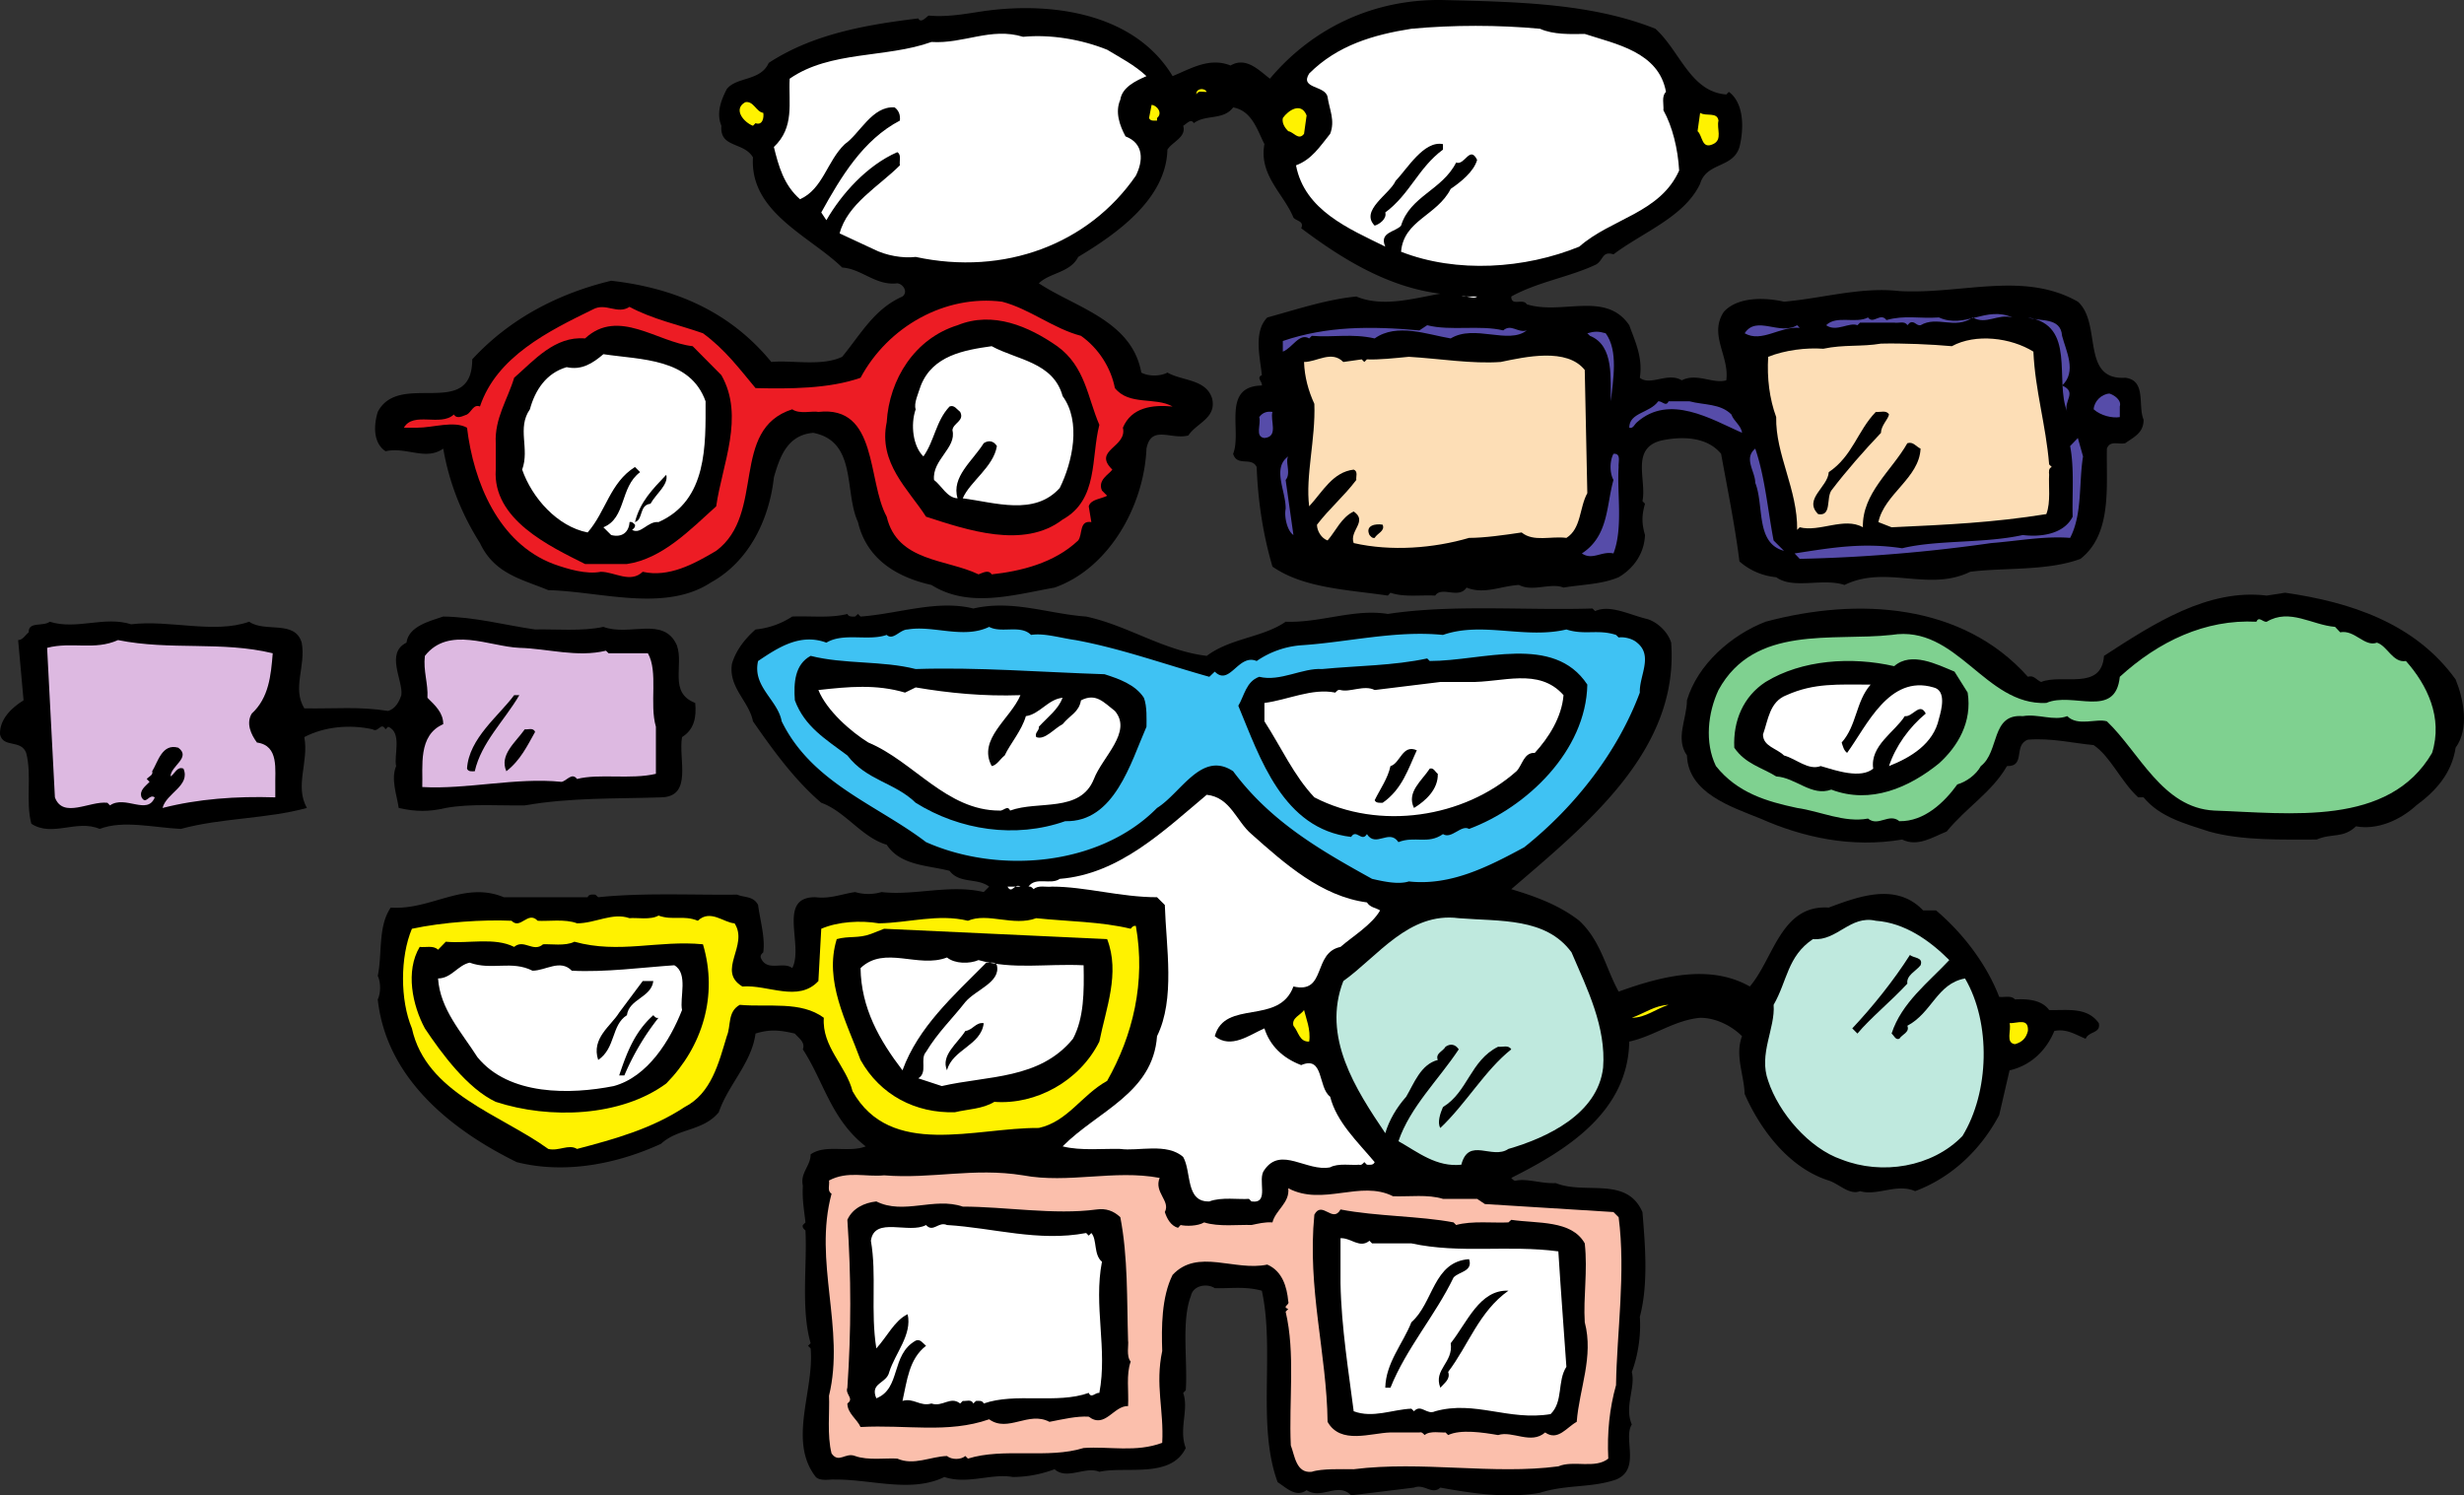 <svg xmlns="http://www.w3.org/2000/svg" width="228.569" height="138.727"><rect width="100%" height="100%" fill="#333333" stroke="none"/><path d="M153.558 2.668c2.258 2.015 3.242 5.855 6.578 6.097l.238-.242c1.414 1.035 1.414 3.41.985 5.113-.602 1.993-3.047 1.391-3.649 3.41-1.465 3.094-5.305 4.485-8.039 6.551-1.105-.359-.914.625-1.703.985-2.496 1.152-5.356 1.582-7.777 2.926 0 .96 1.078.12 1.437.722 3.29 1.031 7.32-1.273 9.508 1.942.55 1.539 1.27 2.976.98 4.875.961.789 2.618-.555 3.891.238 1.39-.719 2.902.36 4.129 0 .308-2.254-1.633-4.2-.242-6.336 1.222-1.39 3.718-1.39 5.593-.961 3.598-.313 7.125-1.39 10.704-.984 5.855.312 11.52-1.871 16.558.984 2.258 2.016.242 7.297 4.395 7.059 1.992.238 1.148 2.613 1.703 3.886 0 1.223-.863 1.586-1.703 2.184-.625.144-1.418-.29-1.703.504-.075 3.41.527 7.898-2.45 10.226-3.097 1.149-7.105.79-10.226 1.2-3.887 1.894-7.774-.672-11.664 1.222-2.016-.672-4.75.434-6.336-.719a6.006 6.006 0 0 1-3.406-1.464c-.434-3.407-1.106-6.696-1.704-9.985-1.343-1.633-3.722-1.633-5.593-1.222-2.809.742-1.297 3.648-1.703 5.613l.238.242c-.313 1.078-.313 1.824 0 2.902-.07 1.657-.985 3.051-2.445 3.914-1.586.672-3.41.672-5.114.961-1.199-.48-2.855.43-4.129-.242-1.632.074-3.215.914-4.87.242-.72 1.102-2.305-.168-2.903.743-1.418-.07-2.93.168-4.152-.266l-.243.266c-3.718-.551-7.8-.672-10.703-2.688-.863-2.93-1.344-6.023-1.465-9.242-.48-.98-1.824 0-2.183-1.223.84-2.136-1.106-6.265 2.664-6.336.07-.359-.55-.718 0-.96-.168-1.657-.793-4.032.504-5.352 2.734-.742 5.398-1.656 8.258-1.945 2.445 1.03 5.351.167 7.796-.262-4.87-.602-9.117-3.219-12.91-6.074.313-.668-.48-.668-.718-.985-.915-2.23-3.22-3.933-2.692-6.816-.672-1.317-1.152-3.094-2.902-3.406-.914 1.222-2.57.625-3.649 1.464-.265-.48-.672.07-.984.239.312 1.058-.984 1.465-1.465 2.21-.117 4.56-4.633 7.774-8.277 9.958-.723 1.464-2.664 1.464-3.649 2.449 3.407 2.254 8.637 3.457 9.504 8.281.672.36 1.75.36 2.422 0 1.395.79 3.602.598 4.152 2.422.41 1.824-1.464 2.258-2.207 3.41-1.585.43-3.457-1.031-3.886 1.223-.242 5.402-3.532 11.137-8.524 12.89-3.765.672-7.965 1.942-11.422-.242-3.242-.719-6.023-2.422-6.816-5.832-1.297-2.808-.07-7.488-4.152-8.281-2.375.195-3.094 2.187-3.649 4.129-.43 3.914-2.304 7.8-5.832 9.746-4.27 2.809-10.222.84-15.097.719-2.497-1.032-4.993-1.512-6.336-4.367-1.704-2.688-2.856-5.594-3.407-8.762-1.632 1.152-3.41-.192-5.351.242-1.2-.793-1.082-2.496-.723-3.648 1.992-3.844 8.762.789 8.762-4.875 3.527-3.836 8.09-6.141 12.89-7.293 5.903.671 11.016 2.855 14.856 7.535 1.871-.192 4.68.433 6.574-.48 1.754-2.137 2.977-4.442 5.594-5.594.55-.43.047-1.172-.48-1.223-2.016.238-3.29-1.344-5.114-1.465-3-2.926-8.59-5.11-8.277-10.223-.867-1.464-3.098-.84-2.93-2.93-.48-1.152-.047-2.35.504-3.406.91-1.152 3.145-.722 3.887-2.425 4.082-2.664 8.93-3.528 13.875-4.125.238.476.672-.075.957-.266 2.015.191 4.035-.289 5.617-.48 6.504-.793 13.68.55 17.016 6.097 1.656-.672 3.41-1.777 5.375-.984 1.441-.84 2.617.43 3.652 1.222 3.934-4.68 9.598-7.414 16.055-7.296 6.863.168 13.75.289 19.703 2.664"/><path fill="#fff" d="M142.855 2.668c1.222.554 2.855.504 4.152.48 2.855.938 6.863 1.656 7.535 5.375-.433.41-.191 1.152-.238 1.707.84 1.512 1.344 3.574 1.46 5.59-1.773 3.961-6.284 4.441-9.26 7.059-5.044 2.062-11.38 2.492-16.536.476.238-2.926 3.336-3.336 4.605-5.832.91-.62 2.137-1.582 2.45-2.687-.672-1.391-1.153.554-1.946.242-1.297 2.566-4.273 3.117-5.11 5.855-.507.598-2.066.598-1.464 1.946-3.363-1.657-7.488-3.364-8.281-7.54 1.465-.55 2.183-1.703 3.168-2.925.48-1.227-.07-2.258-.239-3.41-.195-1.102-2.617-.743-1.707-2.184 2.618-2.617 5.954-3.598 9.48-4.152 3.84-.36 8.09-.36 11.93 0m-40.152 1.945c1.223.742 2.543 1.414 3.649 2.45-.985.429-2.258 1.03-2.426 2.183-.504 1.152-.07 2.375.48 3.406 1.75.672 1.633 2.305.961 3.648-4.37 6.336-12.168 9.313-20.425 7.536-1.176.144-2.735-.118-3.91-.72l-3.145-1.464c.719-2.734 3.648-4.367 5.59-6.312-.07-.43.168-.985-.239-1.223-2.808 1.223-5.183 3.887-6.578 6.312l-.476-.718c1.82-3.29 3.886-6.746 7.293-8.524.05-.476-.07-.91-.48-1.222-2.087-.168-3.239 2.449-4.63 3.406-1.656 1.586-2.015 4.152-4.152 5.113-1.512-1.32-1.992-3.094-2.426-4.848 1.946-1.847 1.344-4.078 1.465-6.336 3.77-2.617 8.953-1.894 13.152-3.406 2.977.192 5.52-1.394 8.497-.48 2.566-.242 5.421.238 7.8 1.199"/><path fill="#fff200" d="M111.94 8.523c-.288.051-.792-.191-.96.242-.07-.55.722-.672.96-.242m-41.136 1.945c.074.41-.047 1.2-.719.961l-.238.239c-.793-.285-1.899-1.512-.723-2.184.77-.168 1.031.914 1.68.984m36.527.481v.238c-.262 0-.62.074-.742-.238l.238-1.223c.555.07 1.035.79.504 1.223m13.875-.239-.238 1.704c-.508.672-.984-.192-1.465-.242-.195-.192-.625-.672-.504-1.223.504-.719 1.703-1.512 2.207-.238m38.207.476c-.191.746.41 1.778-.504 2.184-1.078.508-.96-.79-1.437-1.2l.238-1.703c.55.36 1.582-.12 1.703.72"/><path d="M133.855 13.37v.509c-2.305 1.703-3.051 4.125-5.352 5.832.164.597-.555 1.101-.984 1.222-1.395-1.418 1.414-2.93 1.941-4.152 1.059-1.082 2.617-3.77 4.395-3.41"/><path fill="#fff" d="M137.023 27.508c-.313.289-.914-.118-1.465 0h1.465"/><path fill="#ed1c24" d="M100.276 31.156c1.633 1.152 2.786 2.977 3.145 4.848 1.344 1.656 3.719.793 5.352 1.707-1.871-.172-3.817.07-4.61 1.968.434 1.825-2.855 2.063-.98 3.887-.29.43-1.395.961-.961 1.945l.48.477c-.554.312-1.511.312-1.707.984l.242 1.465c-1.152-.191-.793 1.153-1.222 1.703-2.235 2.114-5.356 2.856-8.02 3.145-.308-.48-.863-.121-1.222 0-2.977-1.438-7.536-1.152-8.52-5.352-1.824-3.336-.793-10.343-6.336-9.718-.527-.122-1.754.238-2.426-.243-5.832 1.875-2.422 9.672-7.054 13.13-2.063 1.222-4.395 2.495-6.817 1.945-1.152 1.101-2.617 0-3.886 0-1.344.261-3.047-.243-4.391-.723-5.113-1.941-7.418-7.606-8.02-12.645-1.222-.675-3.12 0-4.629 0h-1.226c.863-1.539 3.41-.074 4.633-1.226.312.48.84.12 1.222 0 .41-.238.602-.985 1.2-.742 1.539-4.61 6.336-6.985 10.464-9 1.223-.676 2.258.504 3.41-.243 2.137 1.153 4.56 1.657 6.813 2.45 2.067 1.511 3.41 3.336 4.875 5.086 3.098.074 6.817.074 9.742-.957 2.547-4.754 7.852-7.73 13.13-7.059 2.57.672 4.753 2.496 7.32 3.168"/><path fill="#564ca9" d="M186.679 29.453c-1.344-.383-2.45.719-3.672 0-1.703 1.152-3.29-.192-4.848.719-.386.074-.554-.43-.984-.239l-.242.239c-.239-.43-.79-.168-1.223-.239h-3.168l-.238.239c-.793-.313-1.945.671-2.906 0 .96-.957 2.738-.118 3.886-.72.48.673 1.153-.503 1.707.24 1.75-.477 2.977-.118 4.871-.24 2.422 1.083 4.368-1.1 6.817 0m4.605 1.704c.364 1.394 1.395 3.336 0 4.61 1.465.624.075 1.464.48 2.449-1.198-2.93.864-8.043-3.648-8.762 1.106.406 3.051-.07 3.168 1.703"/><path d="M98.07 32.117c2.617 1.898 2.808 4.754 3.91 7.297-.79 3.047-.07 6.937-3.407 8.785-3.601 2.781-8.906.957-12.671-.266-1.633-2.543-4.442-4.968-3.649-8.761.238-4.008 2.617-7.774 6.574-9 3.29-1.344 6.625.12 9.242 1.945m-31.152 2.687c2.184 3.84.07 8.282-.48 12.168-2.375 2.137-4.993 4.875-8.282 5.352H54.27c-3.29-1.652-8.59-4.125-8.282-8.758v-2.45c-.12-2.304 1.106-4.054 1.707-6.07 1.82-1.585 3.766-3.89 6.575-3.648 3.093-2.86 6.695.36 9.984.719l2.664 2.687"/><path fill="#564ca9" d="M132.39 30.172c2.183.554 4.87-.047 7.054.48.747-.648 1.344.266 2.184 0-1.703 1.344-4.848-.598-7.055.746-2.183-.363-4.992-1.465-7.054 0-2.114-.48-3.89-.074-5.832-.242l-.243.242c-.91-.555-1.582.91-2.445 1.223v-.985c4.078-1.39 8.156-1.39 12.668-.984l.723-.48m34.32 0 .238.242c-1.824-.168-3.527 1.414-5.109.504 1.102-1.703 3.238.238 4.871-.746m-17.762.746c1.204 1.632.672 4.367.48 6.312-.07-1.992.36-5.16-1.94-6.074l-.243-.238c.672-.192 1.032-.192 1.703 0"/><path fill="#fddeb6" d="M188.624 32.62c.168 3.65 1.152 6.747 1.461 10.466l.242.238c-.312.121-.265.48-.242.723-.07.91.168 2.566-.262 3.648-4.922.79-9.168.984-14.351 1.223l-1.227-.48c.555-2.618 3.793-4.079 3.914-6.817-.433-.192-.672-.672-1.226-.504-1.461 2.57-4.2 4.633-4.125 7.8-1.73-.984-4.035.481-5.86 0l-.238.239c.047-3.766-2.016-6.98-1.945-10.461-.621-1.707-.864-3.602-.742-5.594 1.582-.625 3.527-.863 5.113-.746 1.894-.406 3.527-.168 5.351-.476 1.965-.051 4.75.07 6.575.238 2.207-1.2 5.472-.793 7.562.504"/><path fill="#fff" d="M98.573 36.75c1.75 2.375.91 6.144-.265 8.52-2.352 2.616-6.024 1.343-9 .96.672-1.558 2.855-2.906 3.168-4.847-.313-.504-.79-.555-1.223-.266-1.031 1.656-3.023 3.121-2.426 5.113-.98-.047-1.46-1.152-2.183-1.703-.192-1.875 2.113-2.977 1.707-4.61.047-.671 1.148-.863.718-1.702-.312-.243-.55-.676-.984-.504-1.273 1.343-1.39 3.168-2.426 4.632-.957-.914-1.222-2.93-.718-4.37-.192-.551.242-1.462.48-2.208 1.106-2.785 4.008-3.289 6.574-3.648 2.305 1.273 5.715 1.465 6.578 4.633m-33.121.48c0 4.031.192 9.192-4.367 11.207-.984-.12-1.656 1.2-2.45.719.145-.117.313-.238.267-.477-.122-.12-.266-.312-.504-.242-.051.914-.672 1.465-1.704 1.2l-.722-.72c2.137-.863 1.512-3.718 3.406-5.113l-.476-.48c-2.329 1.465-2.692 4.129-4.391 6.074-2.813-.55-5.164-3.215-6.074-5.832.718-1.945-.504-3.84.718-5.594.48-1.773 1.512-3.359 3.41-3.91 1.391.309 2.422-.36 3.407-1.203 3.527.531 8.043.363 9.48 4.371"/><path fill="#fddeb6" d="m126.32 33.34.238.242.242-.242c1.101.05 2.613-.118 3.887-.239 2.855.168 5.832.672 8.52.48 2.304-.48 6.144-1.343 7.8.743l.238 11.426c-.742 1.343-.55 3.289-1.941 4.152-1.418-.191-3.05.406-4.152-.504-1.586.238-3.458.504-4.875.504-3.286.961-7.223 1.273-10.704.48-.433-1.152 1.344-2.015 0-2.93-1.152.556-1.632 1.778-2.421 2.688-.555-.191-.985-.863-.985-1.46 1.223-1.587 2.445-2.57 3.649-4.153-.051-.289.187-.793-.243-.96-1.945.237-2.855 2.015-4.129 3.405-.359-2.808.602-6.214.48-9.504-.55-1.199-.91-2.496-.956-3.886 1.2 0 2.543-1.106 3.644 0l1.707-.242"/><path fill="#564ca9" d="M196.64 37.71v.985c-.672.117-1.754-.121-2.426-.723.047-.742.719-1.414 1.465-1.46.406.117 1.152.597.96 1.199m-41.859-.481h1.946c1.343.36 2.855.192 3.886 1.223.196.601.914 1.031.985 1.703-2.856-1.27-6.742-3.645-9.742-.984-.243.195-.36.625-.72.507 0-1.418 1.895-1.343 2.688-2.449.36-.047.72.551.957 0m-36.742.985c-.238.789.598 2.304-.746 2.421-.91-.117-.289-1.27-.48-1.941.312-.434.746-.555 1.226-.48"/><path d="M175.23 38.453c-.07.433-.743 1.031-.743 1.703-1.511 1.586-3.265 3.578-4.609 5.355-.48.72.047 2.422-1.223 2.184-1.394-1.395.91-2.496.985-3.89 2.23-1.512 2.664-3.84 4.367-5.59.43.046.984-.196 1.223.238"/><path fill="#564ca9" d="M193.23 42.343c-.407 2.493-.047 5.352-1.2 7.56-2.328-.192-4.87.288-7.32.48a147.542 147.542 0 0 1-17.762 1.464l-.476-.504c3.453-.53 6.308-1.035 9.98-.48 3.266-.793 7.586-.434 11.188-1.227 1.512.192 3.765 0 4.629-1.703-.07-1.87.172-4.488-.239-6.55l.72-.747.48 1.707m-28.704 7.797.961.961c-2.664-.718-1.824-4.199-2.664-6.312 0-1.055-1.105-2.254 0-3.168.91 2.664 1.153 5.664 1.703 8.52m-14.375-6.817c-.167 2.379.43 5.664-.48 8.02-1.105-.243-1.945.671-2.93 0 2.496-1.633 2.258-4.442 2.93-6.817-.36-.648-.36-1.754 0-2.426.742-.07.43.793.48 1.223m-30.648-.981c-.312.477.285 1.582-.242 2.184.242 1.703.48 3.406.723 5.11-.602-.407-.868-1.75-.723-2.422.047-1.633-1.293-3.77.242-4.872"/><path d="M60.343 46.734c-1.082.121-.649 1.465-1.441 1.703.476-1.894 1.632-3.047 2.902-4.39.238.91-.961 1.773-1.461 2.687m67.917 1.946c.243.597-.503.788-.741 1.222-.242.047-.364-.144-.48-.266-.434-.91.597-1.078 1.222-.957m83.715 6.309c6.023.867 12.047 2.809 15.816 8.043.742 1.824 1.293 4.559 0 6.336-.36 2.375-1.824 4.008-3.648 5.351-1.512 1.391-3.649 2.305-5.594 1.942-1.223 1.152-2.184.601-3.649 1.226-3.093 0-6.933.122-9.984-.746-2.183-.718-4.558-1.32-6.07-3.168h-.504c-1.633-1.511-2.543-3.765-4.129-4.847-2.016-.192-3.887-.672-6.098-.504-1.39.504-.168 2.496-1.941 2.449-1.395 2.422-3.77 3.84-5.594 6.07-1.27.504-2.687 1.465-4.129.746-4.703.793-9.191-.191-13.148-1.945-2.738-1.101-6.7-2.375-6.817-5.855-1.105-1.582 0-3.407 0-5.114.985-3.336 4.125-6.07 7.293-7.293 8.594-2.304 18.266-1.707 24.336 5.11.555-.192.793.312 1.227.48 1.941-.793 5.59.864 5.832-2.422 4.586-2.976 9.625-6.265 15.098-5.593l1.703-.266"/><path d="M90.292 56.453c3.649-.84 6.985.504 10.465.746 3.887.84 7.176 3.168 11.184 3.648 2.207-1.656 5.234-1.707 7.32-3.168 3.266.118 6.312-1.226 9.48-.722 6.024-.91 12.649-.313 18.985-.504l.242.242c1.39-.648 3.285.383 4.871.742.96.313 1.895 1.223 2.184 2.184.742 9.984-7.778 16.8-14.832 22.87 2.23.673 4.437 1.466 6.312 2.93 2.016 1.895 2.445 4.391 3.649 6.575 3.84-1.39 8.398-2.613 12.167-.477 2.208-2.57 2.88-7.61 7.32-7.32 2.782-1.035 6.263-2.352 8.759.262h1.199c2.57 2.183 4.707 5.043 5.855 8.02.48.07 1.082-.169 1.465.237.914-.046 2.426-.046 3.168.985 1.68.047 3.527-.313 4.61 1.222.19.961-.915.72-1.223 1.442-.914-.36-1.754-.961-2.906-.723-.743 1.824-2.207 3.219-4.153 3.653l-.96 4.148c-1.774 3.336-4.512 5.832-7.798 7.059-1.707-.746-3.53.476-5.113 0-.96.406-1.945-.676-2.902-.985-3.649-1.152-6.336-4.68-7.801-8.039-.05-1.754-.914-3.578-.242-5.351-.91-.914-2.375-1.707-3.887-1.707-2.45.238-4.273 1.707-6.574 2.207-.121 6.625-5.977 10.152-10.945 12.648.12.121.238.313.48.242 1.031-.191 2.375.309 3.648.239 2.735 1.105 6.575-.672 8.04 2.687.289 3.41.527 6.816-.243 9.723.121 1.582-.14 3.527-.742 5.109.36 1.465-.719 3.242 0 4.875-.84 1.27.863 4.152-1.465 5.11-2.304.792-4.558.433-7.054 1.226-3.098.55-6.336.047-9.243-.48-.789.718-1.46-.387-2.445 0-1.945.238-3.89.48-5.832.718-1.226-1.273-2.738.434-4.129-.48-.984.722-1.898-.238-2.687-.742-1.946-5.282-.242-12.168-1.465-17.762-1.586-.43-2.906-.192-4.367-.238-.746-.48-2.02-.243-2.211.718-.91 2.328-.285 6.145-.48 8.762l-.239.238c.55 1.536-.434 3.36.238 5.114-1.39 2.879-5.59 1.656-8.015 2.207-1.293-.551-3 .793-4.153-.239-1.27.477-2.613.72-3.886.72-1.946-.36-4.2.718-6.336 0-3.094 1.51-6.817.19-10.223.237-.29-.046-1.273.192-1.703-.238-2.617-3.336-.121-8.039-.48-11.93l-.243-.238.242-.242c-.914-3.168-.312-7.293-.48-10.461-.121-.121-.313-.242-.242-.504l.242-.242c-.121-1.152-.313-2.063-.242-3.41-.262-1.2.722-1.82.722-2.903 1.391-.984 3.528-.117 5.11-.742-3.215-2.496-3.887-6.023-5.832-9 .242-.672-.383-1.035-.742-1.465-1.344-.312-2.305-.433-3.649 0-.36 2.735-2.543 4.75-3.406 7.297-1.469 1.778-3.77 1.461-5.356 2.926-3.96 1.824-8.832 2.856-13.39 1.703-6.192-3.047-12.098-7.847-12.89-15.094.288-.601.288-1.585 0-2.183.433-2.067 0-4.563 1.202-6.336 3.719.262 6.817-2.496 10.489-.961h7.777c.117-.313.476-.242.719-.242l.261.242c4.13-.434 8.883-.191 12.891-.242.672.289 1.512.12 1.941.96.196 1.466.672 3.052.48 4.395-.116.117-.284.239-.237.477.55 1.394 2.086.312 2.925.984 1.106-2.086-1.46-6.648 2.188-6.574 1.344.168 2.445-.313 3.644-.48a4.285 4.285 0 0 0 2.45 0c3.046.359 6.312-.743 9.48 0l.504-.504c-1.105-.84-2.734-.239-3.672-1.465-2.062-.528-4.558-.48-5.832-2.422-2.305-.672-3.84-3.098-6.07-3.89-2.496-2.134-4.516-4.942-6.336-7.56-.363-1.87-2.305-3.144-1.945-5.35.359-1.2 1.152-2.259 2.183-3.169a7.564 7.564 0 0 0 3.406-1.2c1.707-.073 3.532.169 5.114-.241.12.289.48.242.718.242l.266-.242.238.242c3.457-.242 7.106-1.586 10.465-.746"/><path d="M49.636 58.398c1.824-.047 4.39.192 6.336-.242 2.426.914 5.594-1.031 6.816 1.707.672 1.895-.793 4.39 1.703 5.352.121 1.296-.07 2.445-1.222 3.168-.36 2.015 1.03 5.542-1.946 5.59-4.246.144-8.328 0-12.644.745-2.137.047-4.996-.19-7.324.239-1.559.36-2.782.36-4.368 0-.191-1.27-.742-2.688-.238-3.887-.242-.914.598-3.121-.746-3.648l-.238.238c-.434-.742-.672.363-1.2 0-2.136-.477-4.511-.238-6.335.723.43 2.328-.914 4.511.238 6.574-3.77 1.031-7.918.914-11.688 1.945-2.543-.121-5.351-.84-7.535 0-2.136-.914-4.394.793-6.336-.48-.554-2.063.07-4.512-.48-6.575-.48-1.273-2.137-.433-2.426-1.707-.07-1.39 1.082-2.496 2.184-3.168l-.504-5.59c.433 0 .672-.48.984-.722-.047-1.031 1.344-.504 1.945-.98 2.497.788 5.063-.555 7.559.238 3.527-.434 7.73.91 10.945-.239 1.465 1.032 4.246-.195 4.871 1.942.41 2.183-.91 4.199.243 6.097 2.925.047 5.039-.19 7.773.239.672-.192 1.031-.864 1.227-1.465.191-1.344-1.512-3.887.476-4.871.196-1.512 2.137-1.992 3.41-2.422 3 .047 5.664.789 8.52 1.2"/><path fill="#7fd190" d="M217.085 58.66c1.348-.262 2.258 1.394 3.41.96.985.313 1.465 1.9 2.688 1.704 1.945 2.187 3.457 5.234 2.426 8.523-4.008 6.887-13.204 5.59-20.211 5.352-4.801-.242-6.938-5.402-9.957-8.281-.985-.29-2.692.504-3.676-.48-1.27.48-2.664-.24-4.125 0-2.977-.24-2.137 3.288-3.89 4.632-.43.793-1.345 1.465-2.184 1.703-1.176 1.633-3.047 3.457-5.375 3.41-.961-.793-1.946.551-2.907-.242-2.207.41-4.39-.672-6.574-.984-2.809-.598-5.543-1.39-7.535-3.887-1.059-2.184-.746-4.945.238-7.055 3.336-6.097 10.586-4.511 16.059-5.113 6.094-.984 8.637 6.574 14.351 6.313 2.446-1.082 6.407 1.535 6.817-2.426 3.597-3.285 7.918-5.352 12.672-5.11.238-.554.597.07.96 0 2.133-1.273 4.2.309 6.337.477l.476.504"/><path fill="#3fc2f3" d="M95.644 58.902c1.226-.191 2.738.29 4.129.48 4.273.793 8.28 2.254 12.41 3.407l.504-.48c1.39 1.394 2.183-1.704 3.886-.985a8.381 8.381 0 0 1 4.13-1.461c4.39-.29 8.757-1.395 13.152-.96 3.648-1.274 7.605.405 11.449-.505 1.703.55 2.902-.047 4.605.504l.243.238c.382-.07 1.222.051 1.703.48 1.535 1.227.191 3.098.261 4.634-2.015 5.398-5.902 10.511-10.726 14.351-3.29 1.778-6.817 3.602-10.703 3.168-.961.313-2.375 0-3.41-.238-4.633-2.57-9.36-5.235-12.887-9.985-2.93-1.945-4.824 2.016-7.059 3.407-5.351 5.426-14.734 6.144-21.43 3.168-4.558-3.48-10.585-5.473-13.39-11.207-.363-1.993-2.738-3.215-2.188-5.594 1.825-1.223 3.891-2.613 6.336-1.703 1.586-.961 3.89-.117 5.594-.719.602.55 1.223-.504 1.945-.504 2.375-.41 5.184.91 7.559-.242 1.152.625 2.902-.238 3.887.746"/><path fill="#ddb9e1" d="M25.3 60.605c-.168 2.067-.36 4.13-1.945 5.594-.551.91-.07 1.941.48 2.687 2.09.29 1.656 2.543 1.703 4.13v.956c-3.644-.117-7.176.145-10.46.985.359-1.39 2.613-2.063 1.94-3.649-.597-.238-.788.48-1.199.723 0-.961 1.946-1.754.72-2.664-1.512-.434-1.895 1.344-2.423 2.183.121.36-.312.481-.504.72l.262.265c-.383.406-.98.789-.742 1.437.434.746.672-.359 1.223 0-.672 1.707-2.735-.238-4.153.746l-.238-.242c-1.633-.191-4.129 1.512-4.871-.504-.242-4.605-.48-9.238-.723-13.87 2.305-.598 4.395.265 6.578-.72 4.871.985 9.602.07 14.352 1.223m31.152 0h3.649c.984 1.754.12 4.68.742 6.817v4.367c-2.328.554-5.3-.047-7.316.48-.485-.648-.961.192-1.442.266-4.2-.434-8.762.719-12.914.48.074-1.898-.43-4.8 1.945-5.832 0-1.058-.718-1.707-1.464-2.449.074-1.344-.407-2.496-.239-3.887 2.207-2.808 5.977-.867 8.762-.746 2.684.074 5.352.914 8.035.266l.242.238"/><path d="M147.245 63.511c-.12 6.141-5.617 11.399-10.969 13.391-.718-.434-1.628.984-2.421.48-1.395.985-2.618.145-4.13.743-.863-1.27-2.09.554-2.925-.742-.48.792-.984-.528-1.465.261-6.336-.742-8.45-7.32-10.465-12.168.551-.91.719-2.254 1.942-2.687 1.945.48 4.007-.84 5.832-.719 3.242-.312 6.648-.312 9.746-.984l.238.238c4.875 0 11.496-2.543 14.617 2.187M84.94 62.07c5.712-.191 11.665.29 17.52.48 1.344.43 2.856.961 3.649 2.184.312.793.242 2.063.242 2.688-1.465 3.336-2.977 8.878-7.54 8.761-4.628 1.63-9.788.84-13.87-1.707-1.946-1.894-4.559-2.062-6.336-4.39-2.016-1.512-3.961-2.664-4.871-5.114-.122-1.629 0-3.336 1.464-4.125 3.094.79 6.621.43 9.743 1.223m97.585 2.184c.434 2.734-.914 4.992-2.664 6.574-2.761 2.234-6.336 3.816-9.984 2.426-1.824.671-3.289-1.106-5.113-1.223-1.344-.84-2.856-1.152-3.887-2.664-.121-2.496.84-4.754 2.902-6.098 3.364-2.062 7.97-2.375 11.93-1.465 1.582-1.39 3.961-.168 5.594.504l1.223 1.946"/><path fill="#fff" d="M145.038 64.492c-.168 2.066-1.39 3.96-2.664 5.355-1.031-.05-1.152 1.149-1.703 1.703-4.871 4.32-12.723 5.543-18.746 2.422-1.895-1.992-3.094-4.68-4.633-7.054v-1.703c2.211-.29 4.395-1.395 6.578-.961.117-.121.239-.313.48-.239.864.239 2.208-.504 3.169 0 2.015-.242 4.078-.504 6.093-.746h2.664c3.051.074 6.458-1.39 8.762 1.223m28.488-.981c-1.39 1.582-1.273 3.79-2.687 5.375.117.36.191.72.504.961 1.824-2.496 3.887-7.297 8.016-6.074 1.222.29.742 2.067.503 2.906-.503 2.329-2.617 3.598-4.632 4.391.601-1.824 1.87-3.602 3.41-4.871-.555-1.106-1.227.36-1.946.238-.914 1.465-3.242 2.738-2.93 4.871-1.152.961-3.405.196-4.87-.238-1.153.434-2.254-.672-3.407-.984-.671-.672-1.945-.84-1.945-1.946.48-1.343.602-3.047 2.184-3.648 2.566-1.149 4.754-.98 7.8-.98m-88.586.261c3.098.527 6.313.84 9.72.719-.91 2.187-4.008 4.082-2.665 6.578.48-.074.793-.672 1.203-.984.504-1.078 1.582-2.305 1.965-3.649 1.274-.168 2.067-1.582 3.41-1.703-.433 1.106-1.296 1.703-2.207 2.688.07.359-.41.527-.242.96.793.313 1.656-.792 2.45-1.199.718-.867 1.511-1.105 1.702-2.21 1.391-.72 2.114.19 3.145.984 1.656 1.945-1.152 4.25-1.945 6.312-1.27 3.168-5.16 1.969-7.774 2.93-.242-.555-.625.07-.984 0-4.922 0-7.969-4.563-12.168-6.313-1.586-.984-3.84-2.93-4.633-4.87 2.809-.313 5.375-.555 8.04.238l.984-.48"/><path d="M48.175 64.492c-1.395 2.379-3.531 4.394-4.133 7.058-.238 0-.598.07-.719-.242.168-2.804 2.977-4.918 4.371-6.816h.48m1.462 3.41c-.719 1.273-1.344 2.617-2.664 3.648-.672-1.511.84-2.664 1.707-3.89.285.05.789-.192.957.242m81.793 1.703c-.793 1.703-1.344 3.602-3.168 4.871-.238 0-.625.051-.742-.238.504-1.031 1.222-2.016 1.465-3.168.91-.242 1.101-2.062 2.445-1.465m1.945 2.184c.047 1.418-1.105 2.496-2.207 3.168-.723-1.465.742-2.543 1.461-3.649.363-.117.508.313.746.48"/><path fill="#fff" d="M116.093 77.383c3.098 2.757 6.504 5.78 10.707 6.335.309.48.789.48 1.223.743-.746 1.32-2.57 2.425-3.672 3.386-2.617.551-1.274 4.391-4.367 3.672-1.348 3.645-6.34 1.153-7.297 4.61 1.511 1.222 3.215-.121 4.605-.723.508 1.586 1.656 2.738 3.41 3.406 2.133-.91 1.535 2.067 2.688 2.93.597 2.351 2.496 4.129 4.129 6.07-.121.317-.48.242-.72.242l-.241-.242c-.121.121-.239.317-.504.242-.602.075-1.945-.168-2.664.243-2.184.43-4.559-1.993-6.098.238-.719.863.555 3.168-1.2 2.926l-.237-.239c-.914.075-2.57-.191-3.672.239-2.235.074-1.633-2.735-2.426-4.125-1.512-1.344-4.2-.508-5.832-.746-1.465-.047-3.719.191-5.352-.239 3.262-3.289 8.375-4.922 8.758-10.222 1.707-3.457.844-8.258.723-12.172l-.723-.719c-3.406 0-6.644-.984-9.742-.984-.55.07-1.273-.168-1.703.238-.121-.117-.242-.285-.48-.238.671-.961 2.062-.121 2.902-.72 5.496-.433 9.625-4.44 13.633-7.8 2.207.238 2.738 2.45 4.152 3.649M94.66 82.254c-.551-.36-.79.742-1.2 0h1.2"/><path fill="#fff200" d="M61.085 84.941c1.344.48 2.305-.07 3.649.48 1.152-1.105 2.421.192 3.406.239 1.344 2.066-1.703 4.394.722 5.86 2.375-.192 5.184 1.511 7.055-.505l.266-4.851c1.558-.672 3.644-.79 5.351-.504 2.735-.047 5.52-.91 8.254-.238 1.848-.793 4.2.55 6.336-.239 2.93.309 5.977.309 8.762.98.117-.14.238-.308.48-.26.934 5.23-.289 10.175-2.664 14.374-2.379 1.32-3.648 3.77-6.336 4.367-5.906-.047-13.754 2.86-17.28-3.406-.602-2.375-2.856-4.129-2.665-6.816-2.137-1.582-5.113-.961-7.8-1.2-1.153.649-.794 1.942-1.2 2.907-.742 2.445-1.418 5.3-3.91 6.574-3.05 2.015-6.508 2.976-9.984 3.887-.77-.48-1.708.238-2.668 0-4.438-3.215-11.329-5.16-12.649-11.184-1.101-2.617-1.101-6.625 0-9.242 2.906-.621 6.625-.864 9.242-.742.84.863 1.512-.961 2.426 0 .91.07 2.566-.192 3.649.238 1.703 0 3.285-1.031 4.87-.477.626-.074 1.946.192 2.688-.242"/><path fill="#bfe9de" d="M145.78 88.351c1.465 3.407 3.22 6.934 2.93 10.703-.504 4.32-5.23 6.504-8.785 7.536-1.512 1.03-3.695-1.153-4.367 1.464-2.305.243-4.008-1.152-5.832-2.183 1.078-3.168 3.695-5.664 5.593-8.52-.312-.48-.792-.554-1.226-.242-.238.434-.957.602-.719 1.227-1.586.406-2.207 2.183-2.93 3.406-.91 1.031-1.582 2.183-1.94 3.387-2.74-4.059-5.907-8.93-3.892-14.114 3.22-2.304 6.075-6.433 10.707-5.832 3.84.309 8.086-.074 10.461 3.168m35.043.719c-1.875 2.016-4.441 3.961-5.351 6.816.238.192.36.625.719.48.261-.41.984-.6.742-1.202 2.304-1.223 2.738-3.91 5.351-4.39 2.426 4.151 2.258 10.538-.238 14.616-2.809 2.907-7.488 3.649-11.207 2.184-3.023-1.031-5.832-4.32-6.816-7.297-.914-2.496.671-4.871.504-7.055 1.273-2.207 1.273-4.511 3.648-6.097 2.254.191 3.453-2.254 5.832-1.703 2.687.191 4.992 1.824 6.816 3.648"/><path d="M102.702 87.125c1.223 3.168-.12 6.457-.722 9.504-1.848 3.699-5.903 5.882-9.743 5.593-1.105.672-2.449.672-3.648.961-3.648.117-6.937-1.586-8.762-4.847-1.293-3.532-3.406-7.32-2.207-11.211 1.106-.313 2.016-.047 3.168-.48l1.227-.481 20.687.96m-55.008.723c.91-.77 1.774.551 2.684-.242.676-.047 2.066.192 2.906-.238 4.153 1.152 7.801-.168 11.926.238 1.418 4.754-.047 9.504-3.406 12.914-4.2 3.094-10.824 3.336-15.817 1.703-2.617-1.226-5.039-4.511-6.574-6.816-1.152-2.137-1.824-5.305-.48-7.559.55.07 1.27-.168 1.703.262l.719-.742c2.136.191 4.511-.434 6.34.48M178.16 89.55c-.434.551-1.344.934-1.227 1.704-1.535 1.656-3.48 3.242-4.63 4.632l-.48-.48c1.895-2.016 3.84-4.441 5.352-6.816.312.312 1.27.191.984.96"/><path fill="#fff" d="M87.847 88.828c.742.601 2.086.601 2.926.242 3.214.91 6.214.313 9.746.48.047 2.446.047 4.872-.985 6.817-3.097 3.793-7.898 3.406-12.168 4.39l-2.183-.718c.91-.555.117-1.778.719-2.45 1.101-1.824 2.449-3.093 3.648-4.632.984-1.153 3.285-1.824 2.926-3.407-.192-.41-.672-.167-.985-.242-3.093 3.121-6.308 5.977-7.773 9.989-2.137-2.786-3.84-5.786-3.89-9.485 2.234-2.133 5.355.051 8.019-.984m-38.449 1.226c1.222 0 2.566-1.105 3.644 0 3.05.168 6.652-.312 9.508-.504 1.32.743.477 3.047.719 4.153-1.106 2.808-3.168 6.191-6.336 7.055-4.008.792-9.723.914-12.649-2.688-1.465-2.305-3.457-4.441-3.648-7.297 1.223 0 1.824-1.223 2.93-1.465 2.062.746 3.886-.238 5.832.746"/><path d="M60.605 91.015c-.192 1.535-2.258 1.657-2.45 3.168-1.46.91-1.03 3.047-2.664 4.153-.672-2.02 1.203-3.172 1.946-4.395l2.183-2.926h.985"/><path fill="#fff200" d="M154.78 93.222c-1.152.36-2.132 1.2-3.406 1.2 1.152-.407 2.137-1.153 3.406-1.2m-33.336 3.407c-.91.05-.984-.91-1.46-1.465-.196-.742.668-.98.984-1.461.168.719.644 1.824.476 2.926"/><path d="M61.085 94.422a23.22 23.22 0 0 0-3.168 5.351h-.48c.672-1.992 1.39-4.008 3.168-5.59.12.117.238.313.48.239"/><path fill="#fff200" d="M188.116 95.644c-.168.672-.527 1.035-1.199 1.227-.91-.121-.312-1.297-.504-1.946.793 0 1.778-.503 1.703.72"/><path d="M91.253 94.925c-.238 2.067-2.902 2.426-3.406 4.372-.602-1.395.98-2.5 1.703-3.653.672-.07.984-.84 1.703-.719m48.937 2.426c-2.449 1.946-4.152 4.992-6.578 7.293-.308-.48 0-1.39.243-1.941 2.304-1.39 2.543-4.32 5.113-5.594.43.047.957-.191 1.223.242"/><path fill="#fbbfac" d="M107.573 109.277c-.55 1.344 1.032 2.137.48 3.168.192.602.552 1.273 1.223 1.465l.243-.262c.476.117 1.582.117 2.183-.242 1.344.434 3.239.191 4.39.242.602-.12 1.2-.289 1.946-.242.285-1.152 1.63-1.824 1.465-3.168 3.215 1.703 6.695-.793 9.719.742 1.535.051 3.238-.191 4.633.242h3.168l.718.48 11.93.743.48.48c.672 5.16-.167 10.708-.242 15.579-.597 2.136-.84 4.39-.718 6.816-1.223.984-3.243.117-4.633.719-6.024.793-12.649-.528-18.985.265-1.03 0-2.976-.074-3.886.239-1.465.168-1.586-1.535-1.946-2.45-.191-4.125.434-8.566-.48-12.406l.242-.242c-.625-.238.164-.36 0-.719-.121-1.343-.555-2.808-1.945-3.406-3.047.648-6.457-1.539-8.785.957-1.032 2.066-1.032 4.875-.961 7.059-.672 3.168.168 5.472 0 8.52-2.446.91-4.871.312-7.293.48-3.29 1.03-7.442-.051-10.73.984l-.24-.242c-.41.36-1.272.36-1.702 0-1.516.05-3.098.914-4.61.242-.984-.074-2.738.191-3.914-.242-.91-.36-1.511.722-2.183-.238-.43-1.657-.168-3.915-.238-5.352 1.511-6.219-1.465-12.434.238-18.746-.43-.238-.168-.793-.238-1.223 1.703-.914 3.406-.312 5.113-.48 4.437.36 8.277-.742 12.887 0 4.199.789 8.472-.551 12.671.238"/><path d="M89.308 111.941c3.89 0 8.52.793 12.41.266.863-.121 1.582.12 2.207.718.719 3.723.601 7.657.719 11.45.074.36-.192 1.441.242 1.945-.434 1.2-.168 2.734-.242 4.125-1.344-.047-2.133 2.137-3.649.984-1.101-.07-2.422.243-3.644.48-1.946-1.03-3.84 1.032-5.594-.237-3.84 1.343-7.68.48-11.93.718-.308-.718-1.222-1.273-1.222-2.183.672-.48-.239-.84 0-1.465.359-5.352.359-10.223 0-15.574.48-1.082 1.586-1.586 2.687-1.707 2.543 1.273 5.352-.43 8.016.48m35.042.266c3.36.648 7.368.601 10.485 1.199l.242.242c1.442-.41 3.528-.168 4.848-.242l.266-.238c2.421.359 5.59 0 6.816 2.183.285 2.617-.145 4.946 0 7.32.84 3.215-.504 6.145-.746 9.239-.91.48-1.75 1.824-2.926.984-1.32 1.153-3.023-.191-4.367.242-1.395-.242-3.484-.554-4.633 0l-.242-.242c-.36.047-1.465-.191-1.942.242-.12-.12-.242-.312-.484-.242h-2.683c-1.829.047-4.633 1.153-5.833-.984-.074-6.336-1.898-12.36-1.226-19.223.719-1.344 1.703.84 2.426-.48"/><path fill="#fff" d="M87.847 113.648c4.316.262 8.469 1.582 12.91.742l.238.243.242-.243c.551.602.192 2.016.985 2.664-.793 4.082.527 8.114-.242 12.168-.383-.047-.743.551-.985 0-2.926 1.055-6.812-.047-9.742.985-.121-.313-.48-.239-.719-.239l-.242.239c-.191-.434-.672-.192-.984-.239l-.239.239c-.914-.719-1.632.36-2.664 0-1.054.312-1.656-.551-2.687-.239.43-1.898.598-3.89 2.184-5.113-.29-.242-.551-.672-.961-.48-2.329 1.32-1.344 4.441-3.649 5.351-.625-1.465.961-1.343 1.2-2.449.554-1.75 2.136-3.453 1.706-5.352-1.203.555-1.945 2.137-2.906 3.168-.55-3.453.05-6.816-.504-9.984.313-2.3 3.528-.598 5.114-1.46.671.741 1.152-.364 1.945 0m39.191 1.461.238.241h3.649c4.559.985 8.953.121 13.633.742.242 3.891.48 6.817.746 10.707-.867 1.344-.266 3.215-1.465 4.391-3.914.649-7.008-1.297-10.703-.266-.793.387-1.3-.718-1.969 0l-.242-.238c-1.75.07-3.574.91-5.352.238-.433-3.453-1.152-7.773-1.222-11.902v-4.152c.984-.047 1.773.984 2.687.238"/><path d="M136.276 116.816c.387 1.152-.957 1.152-1.44 1.703-1.7 3.528-4.392 6.574-5.852 10.223h-.48c.046-2.305 1.632-4.078 2.42-6.07 2.067-1.825 2.017-5.618 5.352-5.856m3.649 2.926c-2.734 1.945-3.695 5.039-5.59 7.535.238.672-.36 1.035-.723 1.465-.671-1.703 1.223-2.305.961-4.129 1.536-1.941 2.688-4.992 5.352-4.871"/></svg>
